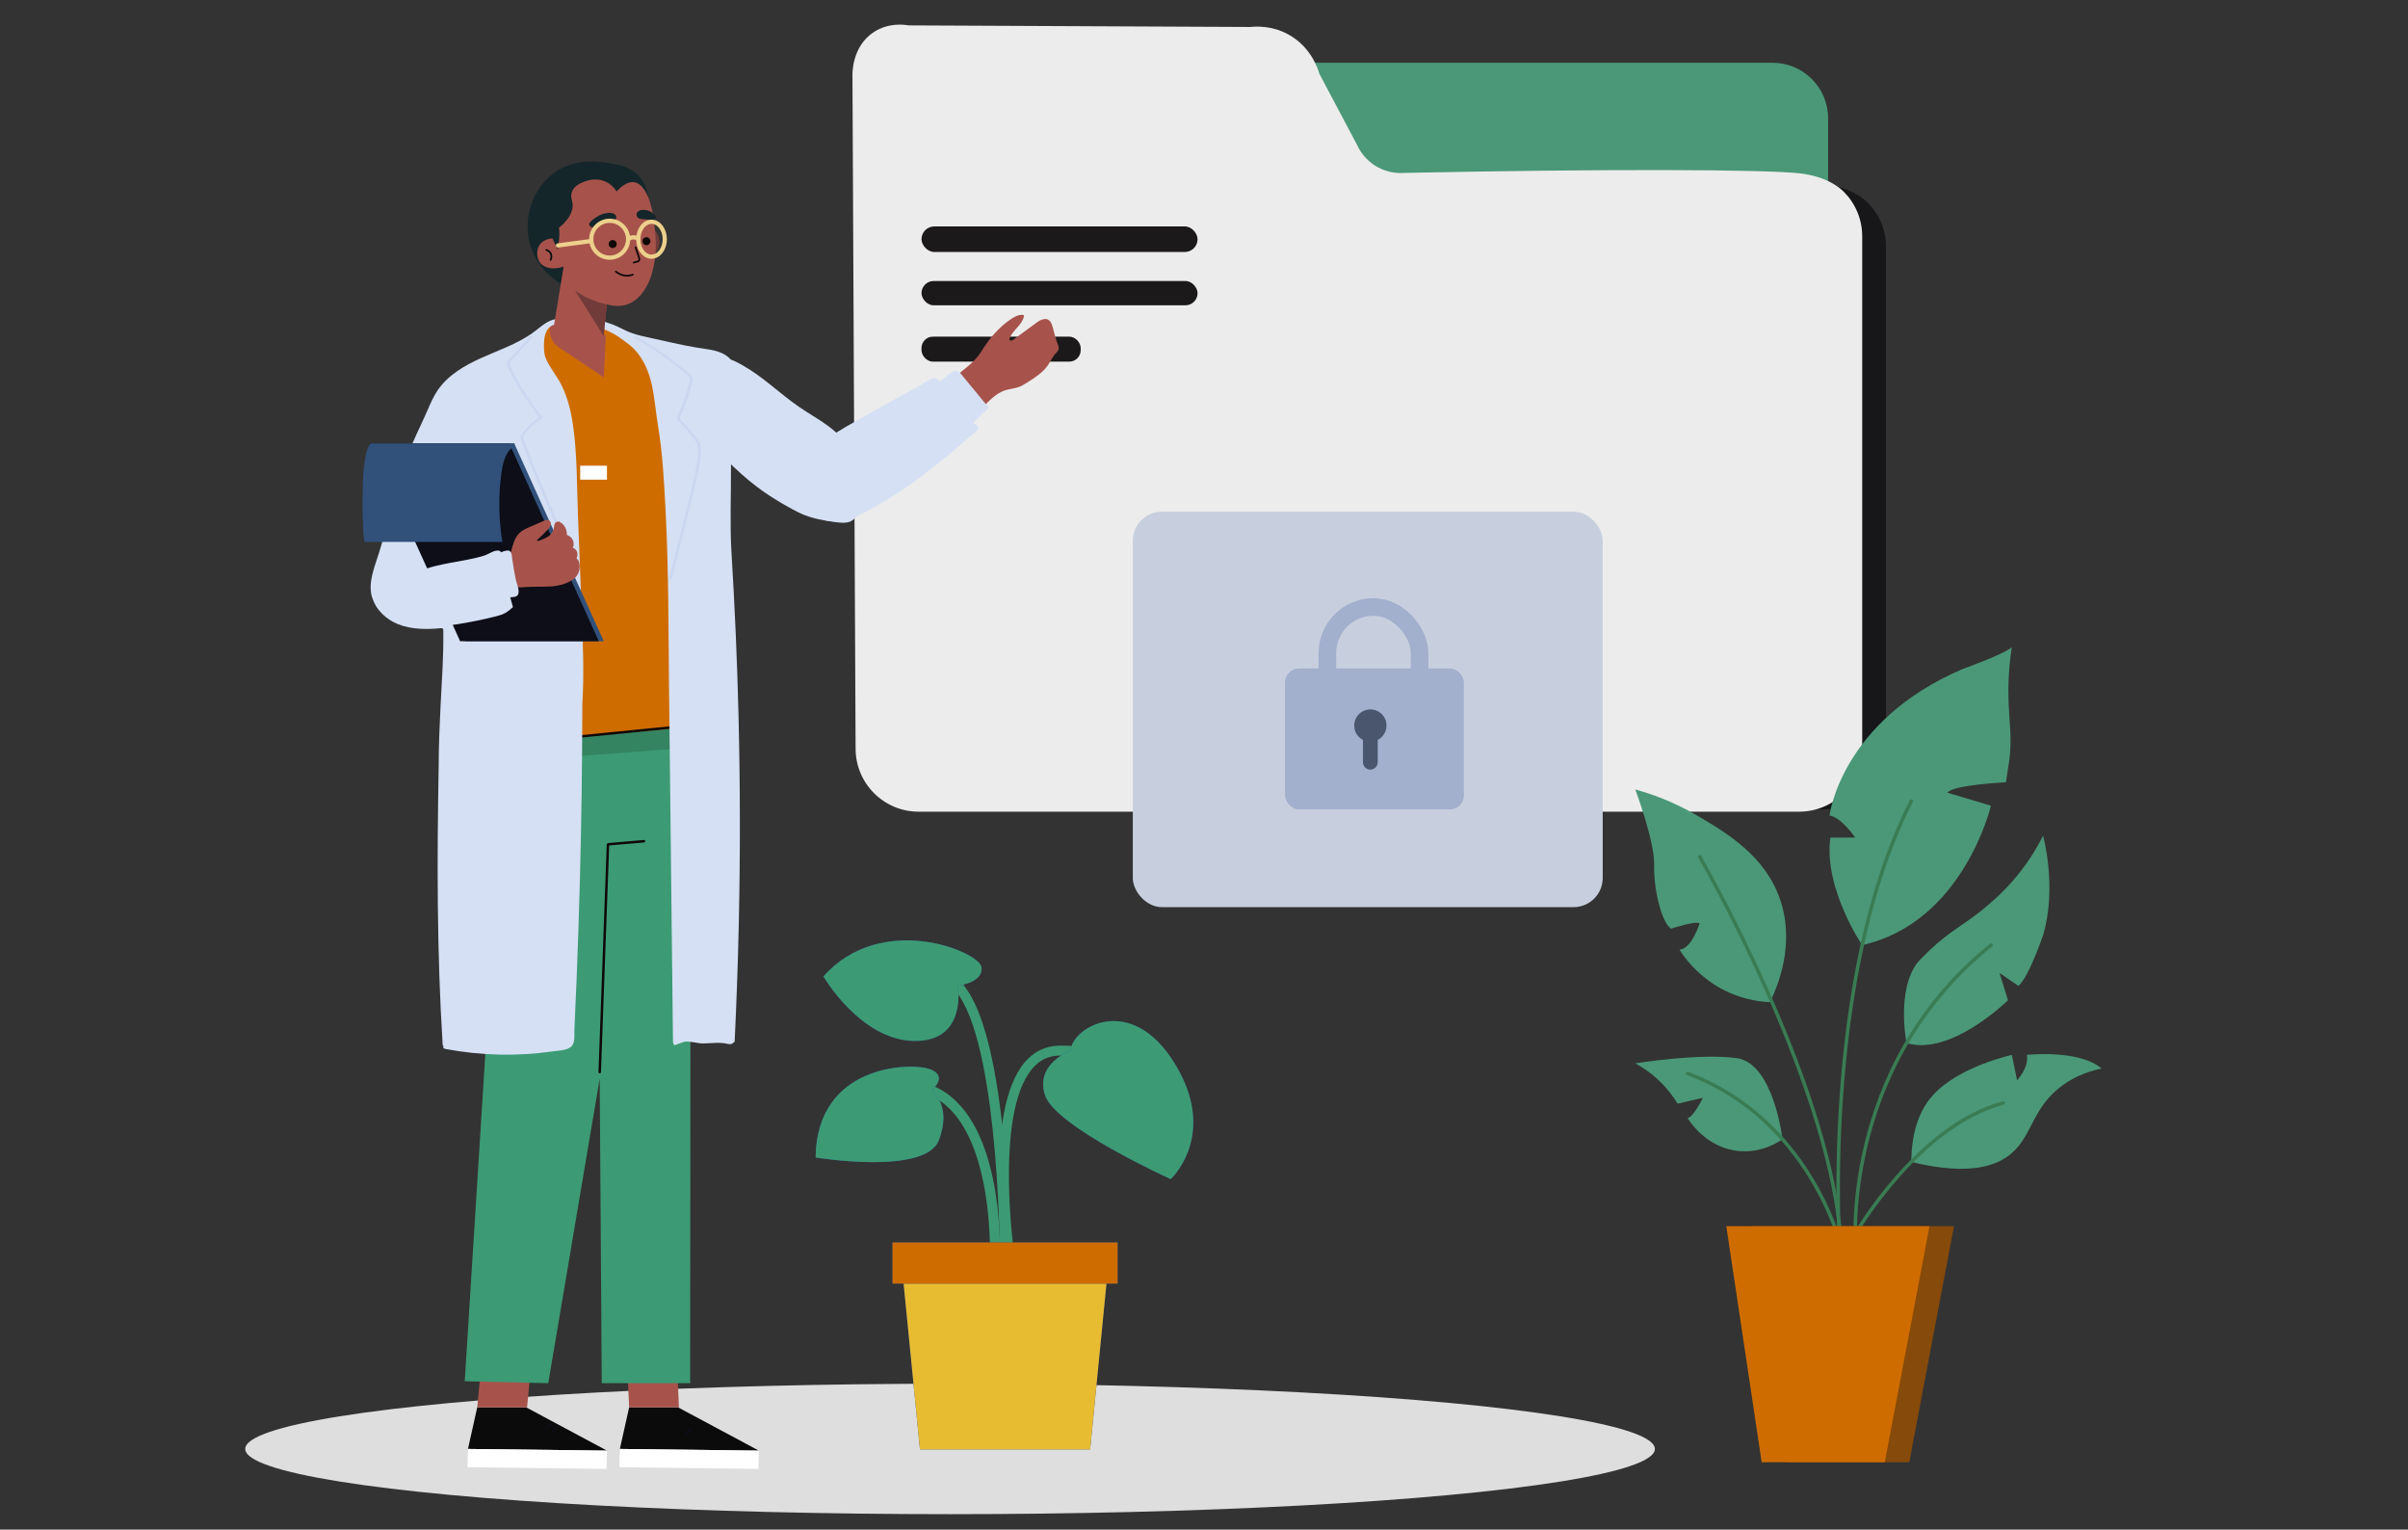 <?xml version="1.0" encoding="UTF-8"?>
<svg xmlns="http://www.w3.org/2000/svg" id="Calque_1" viewBox="0 0 685 435">
  <rect x="0" y="0" width="685" height="435" fill="#333333" stroke="none"/>
  <ellipse cx="270.26" cy="412.06" rx="200.5" ry="18.55" style="fill:#dedede; stroke-width:0px;"></ellipse>
  <path d="m180.28,69.4c.52,2.32,2.56,3.83,4.56,3.38,1.99-.45,3.19-2.69,2.66-5.01-.52-2.32-2.56-3.83-4.56-3.38-1.99.45-3.19,2.69-2.66,5.01Z" style="fill:#713b39; stroke-width:0px;"></path>
  <path d="m518.59,230.19h-250.48c-9.9,0-17.93-7.86-17.93-17.55-.3-62.43-.59-124.86-.89-187.29-.02-.39-.27-8.12,6.06-12.19,4.26-2.74,8.78-2.06,9.89-1.87,32.41.15,64.83.3,97.24.44-.24,2.47-.42,7.91,2.42,13.84,2.1,4.38,4.98,7.19,6.79,8.7,4.49,9.25,9.07,16.32,12.6,21.27,4.6,6.43,8.02,10.05,11.63,9.67,2.4-.26,3.99-2.18,4.41-2.67,10.8-12.24,83.03-13.75,118.24-10.08,2.57.27,8.43.98,12.68,5.14,3.25,3.18,5.25,7.57,5.25,12.41v142.62c0,9.69-8.03,17.55-17.93,17.55Z" style="fill:#17171a; stroke-width:0px;"></path>
  <path d="m340.67,17.85h163.58c8.72,0,15.79,7.08,15.79,15.79v97.65h-179.37V17.85h0Z" style="fill:#4a9878; stroke-width:0px;"></path>
  <path d="m511.8,230.83h-250.48c-9.9,0-17.93-8.03-17.93-17.93-.3-63.77-.59-127.55-.89-191.32-.02-.4-.27-8.3,6.06-12.45,4.26-2.79,8.78-2.11,9.89-1.91,32.41.15,64.83.3,97.24.45,1.71-.18,6.22-.43,10.91,2.18,6.41,3.58,8.35,9.84,8.73,11.15,3.56,6.71,7.11,13.41,10.67,20.12.48,1.08,2.04,4.22,5.69,6.3,3.42,1.95,6.68,1.84,7.88,1.75,59.11-1.21,102.47-.96,112.24.11,8.07.88,11.76,4.34,12.68,5.25,3.25,3.24,5.25,7.73,5.25,12.68v145.69c0,9.9-8.03,17.93-17.93,17.93Z" style="fill:#ececec; stroke-width:0px;"></path>
  <rect x="262.14" y="64.39" width="78.53" height="7.27" rx="3.64" ry="3.64" style="fill:#1c191a; stroke-width:0px;"></rect>
  <rect x="262.14" y="79.91" width="78.53" height="6.92" rx="3.46" ry="3.46" style="fill:#1c191a; stroke-width:0px;"></rect>
  <rect x="262.14" y="95.74" width="45.28" height="7.1" rx="3.23" ry="3.23" style="fill:#1c191a; stroke-width:0px;"></rect>
  <rect x="322.25" y="145.51" width="133.67" height="112.47" rx="8.29" ry="8.29" style="fill:#c7cfde; stroke-width:0px;"></rect>
  <rect x="365.56" y="190.11" width="50.86" height="40.07" rx="3.96" ry="3.96" style="fill:#a2afcd; stroke-width:0px;"></rect>
  <rect x="377.6" y="172.62" width="26.23" height="40.92" rx="13.11" ry="13.11" style="fill:none; stroke:#a2afcd; stroke-miterlimit:10; stroke-width:5px;"></rect>
  <path d="m394.41,206.34c0,1.77-1.01,3.32-2.49,4.08v6.35c0,1.15-.95,2.1-2.1,2.1s-2.1-.95-2.1-2.1v-6.35c-1.48-.76-2.49-2.3-2.49-4.08,0-2.54,2.06-4.59,4.6-4.59s4.59,2.05,4.59,4.59Z" style="fill:#4a566d; stroke-width:0px;"></path>
  <path d="m529.73,268.79s-11.07-16.34-9.04-30.59h7.05s-3.85-5.73-7.3-6.29c0,0,3.21-26.82,37.8-41.62,0,0,12.39-4.44,14.06-6.29-1,6.51-1.06,11.81-.93,15.54.22,5.83,1.06,10.92.18,16.83-.11.72-.93,6.1-.93,6.1,0,0-15.17.74-16.65,2.96l12.39,3.7s-7.82,33.24-36.66,39.65Z" style="fill:#4a9878; stroke-width:0px;"></path>
  <path d="m542.35,296.63s-2.98-14.95,3.13-22.9c.69-.75,1.83-1.95,3.29-3.35,6.01-5.72,9.52-7.02,15.58-12,1.65-1.36,4.82-3.99,8.21-7.86,4.26-4.88,6.97-9.55,8.63-12.86,0,0,4.07,14.61,0,28.3,0,0-4.07,12.02-7.03,14.43l-5.36-3.7,2.41,7.77s-16.25,16.02-28.84,12.17Z" style="fill:#4a9878; stroke-width:0px;"></path>
  <path d="m465.19,224.52s5.55,14.8,5.36,21.46c-.18,6.66,2.04,16.28,4.81,18.13,0,0,7.21-2.4,8.14-1.48,0,0-2.4,7.4-5.73,7.4,0,0,7.77,14.06,25.71,14.98,2.02-4.07,7.29-16.13,2.96-29.04-4.24-12.63-15.33-19.15-23.68-24.05-6.87-4.04-13.19-6.2-17.57-7.4Z" style="fill:#4a9878; stroke-width:0px;"></path>
  <path d="m543.69,330.43c.1-10.11,3.21-15.7,6.17-18.98,7.38-8.17,22.45-11.45,22.45-11.45h0l1.48,7.21s3.51-3.7,2.78-7.21c0,0,14.8-1.66,21.27,3.88-2.74.56-6.86,1.74-10.91,4.63-8.65,6.14-8.71,14.07-14.43,19.24-4.12,3.72-12.03,6.79-28.8,2.68Z" style="fill:#4a9878; stroke-width:0px;"></path>
  <path d="m507.06,323.99s-2.47-21.59-13.01-23.07c-10.55-1.48-28.86,1.48-28.86,1.48,1.93,1.05,4.45,2.68,6.99,5.14,2.33,2.27,3.95,4.54,5.04,6.33,2.4-.55,4.81-1.11,7.21-1.67,0,0-2.84,5.74-4.38,5.74.52.86,5.51,8.73,14.92,9.43,6.12.46,10.63-2.38,12.09-3.38Z" style="fill:#4a9878; stroke-width:0px;"></path>
  <path d="m527.91,350.68s17.76-30.59,41.93-37" style="fill:none; stroke:#397c53; stroke-linecap:round; stroke-miterlimit:10;"></path>
  <path d="m523.47,353.64s-8.88-35.52-43.41-48.35" style="fill:none; stroke:#397c53; stroke-linecap:round; stroke-miterlimit:10;"></path>
  <path d="m523.47,358.08s-5.92-78.93,20.23-130.24" style="fill:none; stroke:#397c53; stroke-linecap:round; stroke-miterlimit:10;"></path>
  <path d="m527.91,355.62s-4.93-51.8,38.48-86.83" style="fill:none; stroke:#397c53; stroke-linecap:round; stroke-miterlimit:10;"></path>
  <path d="m483.51,243.63s36.01,62.16,39.96,107.05" style="fill:none; stroke:#397c53; stroke-linecap:round; stroke-miterlimit:10;"></path>
  <polygon points="555.85 348.71 543.13 415.84 508.1 415.84 498.05 348.71 555.85 348.71" style="fill:#864a0a; stroke-width:0px;"></polygon>
  <polygon points="548.88 348.71 536.16 415.84 501.14 415.84 491.08 348.71 548.88 348.71" style="fill:#cf6c00; stroke-width:0px;"></polygon>
  <polygon points="178.97 400.23 192.88 400.23 215.87 412.54 176.33 412.06 178.97 400.23" style="fill:#0b0b0b; stroke-width:0px;"></polygon>
  <polygon points="176.19 417.27 176.33 412.06 215.87 412.54 215.74 417.74 176.19 417.27" style="fill:#fff; stroke-width:0px;"></polygon>
  <polygon points="192.25 380.63 178.08 380.63 178.97 400.23 193.14 400.23 192.25 380.63" style="fill:#a7534b; stroke-width:0px;"></polygon>
  <polygon points="135.76 400.23 149.67 400.23 172.66 412.54 133.12 412.06 135.76 400.23" style="fill:#0b0b0b; stroke-width:0px;"></polygon>
  <polygon points="132.98 417.27 133.12 412.06 172.66 412.54 172.52 417.74 132.98 417.27" style="fill:#fff; stroke-width:0px;"></polygon>
  <polygon points="151.83 380.63 137.65 380.63 135.76 400.23 149.93 400.23 151.83 380.63" style="fill:#a7534b; stroke-width:0px;"></polygon>
  <path d="m155.58,92.14l-6.97,12.01c-2.02.15-5.7,3.22-5.21,7.13,1.11,8.75-9.53,106.75-9.53,106.75l61.6-5.37-7.22-112.63c-.27-2.73-2.44-2.75-5.15-3.14l-13.99-5.86-13.52,1.11Z" style="fill:#cf6c00; stroke-width:0px;"></path>
  <path d="m140.31,264.1c-1.09-23.77,3.08-36.14,4.84-43.8l.26-3.5.64-.15c.12-.44.19-.69.19-.69l.2.6,23.76-5.47,24.94-1.64,1.04,17.34c.17,5.1.55,33.61.24,38.7l-.1,127.87h-25.14s-.98-144.72-.98-144.72l1.29,52.77-15.53,91.95-23.76-.56,8.1-128.7Z" style="fill:#3c9b74; stroke-width:0px;"></path>
  <polygon points="193.34 207.04 193.34 212.85 157.51 215.57 161.63 209.88 193.34 207.04" style="fill:#348461; stroke-width:0px;"></polygon>
  <line x1="190.47" y1="206.92" x2="160.09" y2="209.93" style="fill:none; stroke:#0f070a; stroke-linecap:round; stroke-linejoin:round; stroke-width:.7px;"></line>
  <path d="m156.49,92.95l.22-1.23,12.39-.69,3.23,4.65-.57,11.64-12.23-8.18c-2.26-1.18-3.49-3.69-3.04-6.2Z" style="fill:#a7534b; stroke-width:0px;"></path>
  <line x1="173.17" y1="240.09" x2="183.21" y2="239.23" style="fill:none; stroke:#0f070a; stroke-linecap:round; stroke-linejoin:round; stroke-width:.7px;"></line>
  <path d="m156.91,404.74c-.09-.02-.19-.03-.27-.02-.07.01-.16.03-.21.09-.38.39-.76.77-1.13,1.16-.11.11,0,.22.13.26.09.02.18.03.27.02.07-.01.16-.03.21-.09.38-.39.75-.77,1.13-1.16.11-.11,0-.22-.13-.26Z" style="fill:#0d0e18; stroke-width:0px;"></path>
  <path d="m158.5,405.68c-.15-.04-.37-.04-.49.07-.36.34-.7.7-1.01,1.08-.04.04-.06.09-.04.14.03.06.11.1.16.11.09.02.18.03.27.02.07-.01.17-.03.21-.09.31-.38.65-.74,1.01-1.08.11-.11-.01-.22-.13-.26Z" style="fill:#0d0e18; stroke-width:0px;"></path>
  <path d="m196.5,406.63c-.03-.06-.11-.1-.16-.11-.09-.03-.18-.04-.27-.02-.07.01-.17.03-.21.09-.27.34-.54.67-.81,1.01-.04.04-.06.09-.04.14.03.06.11.09.16.11.09.03.19.04.28.02.07-.01.17-.03.21-.09.27-.34.54-.67.81-1.01.04-.05.06-.08.04-.14Z" style="fill:#0d0e18; stroke-width:0px;"></path>
  <path d="m105.86,169.84c1.04,3.6,4,6.34,7.42,7.69,3.8,1.5,8.02,1.5,12.09,1.12.2-.02.42-.03.56.1.15.13.17.36.17.57.12,7.09-.42,14.25-.77,21.35-.28,5.72-.54,11.44-.54,17.17-.47,26.44-.54,52.92,1.14,79.32.01.17.11.29.27.39-.25.27-.17.63.61.78,10.04,1.88,20.38,2.12,30.49.66,1.54-.22,3.78-.23,5.08-1.24,1.33-1.04.95-3.45,1.02-4.93.23-4.82.44-9.64.63-14.47.38-9.46.69-18.92.94-28.39.43-16.54.66-33.08.68-49.62.52-8.44.19-16.91-.14-25.36l-1.09-28.16c-.33-8.63-.19-17.44-1.43-26-.54-3.79-1.47-7.56-3.13-11.02-.83-1.73-1.91-3.28-2.95-4.87-.64-.98-1.33-2.13-1.73-3.23-.49-1.37-.49-3.11-.41-4.54.09-1.56.48-3.23,1.7-4.21,1.64-1.32,4.24-1.11,6.21-1.05,2.36.07,4.73.38,7,1.02,2.34.66,4.59,1.68,6.57,3.08,1.92,1.35,3.84,2.69,5.28,4.59,4.52,5.93,4.43,13.13,5.6,20.12,1.37,8.13,1.79,16.48,2.22,24.75.9,17.18.78,34.41.98,51.56.2,17.83.4,35.67.6,53.5l.51,45.48c0,.46.05,1,.44,1.26.04.02,2.59-1.02,3.05-1.05,1.68-.11,3.37.53,5.06.53,2.31,0,4.66-.44,6.94.12.38.09,1.25.19,1.53-.2.02-.04.04-.07.06-.1.25-.08.46-.22.47-.47.54-11.2.93-22.41,1.18-33.61.43-19.73.4-39.47-.09-59.21-.38-15.36-1.05-30.71-1.99-46.05-.49-8.04-.11-16.23-.15-24.27-.03-8.45.39-16.89,1.28-25.29.58-5.54-3.02-7.65-8.07-8.35-4.32-.6-8.6-1.51-12.85-2.5-3.71-.86-7.78-1.41-11.11-3.19-4.09-2.19-8.8-3.29-13.43-3.28-2.03,0-4.5.08-6.46.6-2.23.6-4.23,2.69-6.1,3.97-4.36,2.98-9.42,4.71-14.24,6.87-4.82,2.16-9.6,4.94-12.54,9.33-1.16,1.74-2,3.68-2.82,5.6-1.85,4.31-4.05,8.37-5.64,12.83-1.68,4.72-3.03,9.55-4.38,14.37-.25.89-.49,1.82-.57,2.74-1.05,3.48-2.11,6.96-3.16,10.44-1.24,4.09-3.26,8.49-2.02,12.77Z" style="fill:#d5e0f4; stroke-width:0px;"></path>
  <path d="m282.99,94.77c1.36-1.51,2.88-2.88,4.67-4.07.98-.65,2.09-1.25,3.26-1.15.1,0,.21.03.28.1.1.1.09.28.05.42-.55,2.4-3.13,3.81-4.04,6.1-.04.11-.08.22-.07.34.04.24.32.38.56.36.24-.03.45-.18.65-.33,2.1-1.54,4.19-3.08,6.29-4.62.56-.41,1.14-.83,1.8-1.04,2.04-.64,2.68.79,3.09,2.42.32,1.25.67,2.5,1.05,3.73.42,1.34,1.1,2.15-.03,3.22-1.07,1.01-1.63,2.43-2.47,3.64-1.48,2.13-3.74,3.56-5.94,4.94-.71.44-1.43.89-2.21,1.19-1.23.47-2.58.56-3.84.93-3.01.89-5.49,3.8-7.54,6.07-1.32,1.46-1.84.26-2.78-.8-1.62-1.83-3.3-3.56-4.72-5.55-.3-.42-.94-1.29-.8-1.84.09-.34.35-.61.6-.85,2.75-2.64,6.2-4.66,8.22-7.9,1.19-1.91,2.45-3.7,3.9-5.31Z" style="fill:#a7534b; stroke-width:0px;"></path>
  <path d="m265.81,109.8c.52-.46,1.05-.91,1.58-1.36,1.01-.83,2.04-1.66,3.12-2.4.7-.48,1.56-.84,2.31-.25.48.38.85.94,1.24,1.4.43.51.85,1.03,1.28,1.55,1.9,2.3,3.79,4.6,5.68,6.89.14.09.27.3.18.39-2.39,2.43-4.85,4.78-7.39,7.06.12.18.08.43-.17.22-.01,0-.02-.02-.03-.03-.06.05-.11.1-.17.15-.15.13-.53-.28-.38-.41.04-.04.08-.08.13-.11-1.78-1.61-3.19-3.58-4.64-5.49-.79-1.04-1.63-2.06-2.31-3.17-.32-.53-.59-1.08-.84-1.65-.12-.28-.24-.56-.35-.85-.09-.22-.2-.45-.23-.69-.02-.23.07-.4.23-.56.24-.24.51-.47.77-.69Z" style="fill:#d5e0f4; stroke-width:0px;"></path>
  <path d="m240.96,121.19c4.57-2.64,9.19-5.2,13.82-7.75,2.41-1.33,4.82-2.65,7.23-3.98,1.41-.78,4.07-3.3,5.31-.86,1.5,2.96,2.37,6.35,4.77,8.68,1.29,1.25,2.91,2.07,4.51,2.87,2.42,1.22,1.84,2.02.25,3.28-2,1.57-3.88,3.31-5.83,4.94-3.82,3.19-7.72,6.29-11.78,9.18-3.24,2.31-6.59,4.47-10.08,6.42-3.09,1.72-6.33,3.53-9.91,4.15-3.41.59-6.42-.33-8.99-2.93-2.14-2.17-3.83-5.19-3.8-8.22.04-3.48,2.52-6.46,4.77-8.72,2.83-2.86,6.26-5.05,9.73-7.06Z" style="fill:#d5e0f4; stroke-width:0px;"></path>
  <path d="m219.12,141.11c-2.81-1.84-5.47-3.86-8.01-6.13-2.98-2.66-5.84-5.44-8.57-8.34-1.21-1.28-2.5-2.56-3.57-3.95-.97-1.25-1.17-2.68-1.44-4.22-.63-3.6-.35-7.35.98-10.79,1.03-2.67,3-5.4,6-5.83,2.38-.34,4.66.86,6.72,2.03,5.94,3.35,10.43,7.93,15.97,11.76,2.76,1.91,5.73,3.54,8.42,5.53,1.36,1.01,2.64,2.12,3.75,3.37,1.08,1.22,1.78,2.65,2.76,3.91,2.08,2.68,3.52,6.65,3.93,9.92.31,2.49-.12,5.15-1.51,7.31-.62.97-1.61,2.19-2.75,2.66-1.23.51-2.98.3-4.27.13-3.26-.45-6.54-1.02-9.52-2.34-.82-.36-1.62-.78-2.41-1.21-2.26-1.2-4.42-2.47-6.49-3.83Z" style="fill:#d5e0f4; stroke-width:0px;"></path>
  <polygon points="106.81 126.09 120.31 155.9 132.29 182.35 171.75 182.35 146.43 126.42 146.28 126.09 106.81 126.09" style="fill:#31517b; stroke-width:0px;"></polygon>
  <polygon points="105.41 126.09 105.63 126.57 118.96 156.01 130.89 182.35 170.35 182.35 145.68 127.85 144.88 126.09 105.41 126.09" style="fill:#0d0e18; stroke-width:0px;"></polygon>
  <path d="m145.01,127.95c-.19.19-.34.35-.41.47-1.26,1.89-1.72,4.23-2.01,6.44-.83,6.39-.72,12.9.31,19.26h-39.11c-.57-1.83-.49-4.46-.55-5.6-.19-3.22-.11-6.45-.04-9.67.06-2.76.13-5.54.66-8.27.25-1.33.48-2.89,1.21-4.01.11-.17.23-.33.37-.48h40.84s.15.32.15.32c-.38.5-.91,1.02-1.31,1.43-.04.04-.07.07-.11.11Z" style="fill:#31517b; stroke-width:0px;"></path>
  <path d="m180.39,95.66c.16-.11.43-.09.59,0,4.22,2.4,8.28,5.13,12.15,8.18.98.77,1.95,1.57,2.91,2.39.37.31.85.64,1.01,1.16.17.56-.1,1.24-.23,1.79-.66,2.58-1.5,5.1-2.52,7.53-.25.58-.52,1.15-.77,1.74-.14.33-.19.63.05.92.2.23.43.43.64.65.88.9,1.72,1.83,2.53,2.8.76.92,1.62,1.87,2.2,2.96.61,1.14.52,2.46.4,3.73-.25,2.72-.8,5.38-1.43,8.01-.66,2.76-1.36,5.51-2.05,8.26-1.38,5.55-2.77,11.11-4.15,16.66-.18.7-.35,1.41-.53,2.11-.07.29-.9.24-.81-.13,1.37-5.48,2.73-10.96,4.1-16.43.68-2.73,1.36-5.47,2.04-8.2.66-2.66,1.31-5.32,1.72-8.05.2-1.32.41-2.71.35-4.06-.06-1.4-.79-2.37-1.57-3.38-.76-.99-1.56-1.94-2.4-2.85-.42-.46-.84-.9-1.27-1.34-.33-.33-.83-.69-.79-1.26.02-.27.16-.53.26-.77.14-.3.27-.6.4-.91.26-.59.5-1.18.73-1.78.48-1.22.91-2.46,1.3-3.72.19-.62.37-1.24.54-1.86.17-.62.42-1.31.46-1.95.04-.68-.52-1.03-.95-1.39-.48-.41-.96-.81-1.45-1.21-3.79-3.11-7.79-5.9-11.94-8.36-.51-.3-1.03-.6-1.54-.9-.16-.09-.14-.25,0-.34Z" style="fill:#cbd7f1; stroke-width:0px;"></path>
  <path d="m144.07,103.06c2.21-2.45,4.42-4.89,6.63-7.34.19-.21,1-.06.73.24l-6.55,7.25c1.72,4.44,4.26,8.39,6.95,12.15.79,1.1,1.59,2.19,2.4,3.28.09.12.05.22-.07.29-1.08.68-2.09,1.48-3.01,2.41-.44.44-.86.91-1.26,1.4-.21.26-.42.52-.61.8-.18.25-.48.56-.45.9.03.34.22.71.34,1.03.14.37.28.74.42,1.11.27.72.55,1.44.83,2.15.55,1.41,1.1,2.82,1.66,4.22,2.25,5.63,4.63,11.2,7.13,16.71,1.41,3.1,2.85,6.18,4.33,9.23.15.31-.67.41-.81.13-2.69-5.56-5.27-11.19-7.71-16.89-1.23-2.86-2.42-5.74-3.58-8.64-.58-1.45-1.15-2.9-1.72-4.36-.55-1.42-1.16-2.84-1.64-4.3-.12-.36-.12-.65.07-.97.18-.31.41-.59.63-.87.45-.59.93-1.15,1.44-1.67.97-1,2.04-1.87,3.18-2.6-2.75-3.73-5.52-7.49-7.66-11.7-.62-1.22-1.19-2.48-1.68-3.78-.03-.07,0-.13.04-.19Z" style="fill:#cbd7f1; stroke-width:0px;"></path>
  <path d="m144.97,157.92c.39-.66.56-1.65.75-2.32.3-1.02.61-2.06,1.19-2.97.4-.62.92-1.17,1.53-1.6.67-.48,1.43-.81,2.19-1.14,1.41-.61,2.81-1.22,4.22-1.83.49-.21.98-.36,1.43,0,.43.35.53.86.35,1.38-.17.51-.56.92-.93,1.3-.89.92-1.79,1.85-2.76,2.68-.1.08-.2.2-.16.32.05.15.26.13.41.08.71-.21,1.29-.48,1.95-.81.42-.21.84-.41,1.2-.71.58-.49.94-1.19,1.16-1.9.19-.62.02-1.36.58-1.8.31-.24.77-.37,1.15-.21.07.03.09.07.07.12,1.25.55,1.96,2.12,1.95,3.42,0,.05,0,.1.02.15.04.07.12.1.19.13.68.25,1.24.79,1.52,1.46.28.67.28,1.45-.02,2.11.59.16,1.05.67,1.22,1.26.17.59.07,1.23-.18,1.79.42.23.64.71.76,1.17.46,1.8-.19,3.72-1.71,4.77-1.81,1.27-4.03,1.83-6.2,2-1.24.09-2.49.07-3.73.08-1.29,0-2.57.04-3.86.12-1.14.07-2.25.22-3.27-.4-.95-.58-1.72-1.48-2.2-2.47-.77-1.58-.9-4.57.72-5.65.19-.12.34-.31.47-.53Z" style="fill:#a7534b; stroke-width:0px;"></path>
  <path d="m138.82,164.73c-.24-1.34-.41-2.69-.52-4.04-.03-.36-.05-.74.13-1.06.42-.72,1.74-.86,2.38-1.4.92-.77,1.83-1.36,3.04-1.61,1.8-.38,1.69,1.07,1.89,2.47.27,1.95.61,3.9,1.01,5.83.23,1.11,1.54,3.86.16,4.64-.32.18-.71.22-1.08.25-1.69.15-3.39.29-5.08.44-.16.01-.33.02-.47-.06-.15-.09-.21-.28-.27-.45-.5-1.65-.9-3.33-1.2-5.02Z" style="fill:#d5e0f4; stroke-width:0px;"></path>
  <path d="m113.83,170.04c-.28-3.79,1.84-6.04,5.18-7.48,5.94-2.55,12.53-2.67,18.66-4.53,1.16-.35,2.19-1.16,3.39-1.41,1.8-.38,1.69,1.07,1.89,2.47.64,4.59,1.64,9.13,2.97,13.56-.16.14-.32.28-.48.42-.52.45-1.06.89-1.66,1.23-.91.51-1.93.78-2.94,1.04-3.52.88-7.07,1.6-10.65,2.17-3.96.62-7.88,1.21-11.62-.65-1.88-.94-3.51-2.49-4.24-4.46-.28-.75-.43-1.55-.48-2.35Z" style="fill:#d5e0f4; stroke-width:0px;"></path>
  <rect x="165.05" y="132.44" width="7.61" height="3.97" transform="translate(337.71 268.85) rotate(-180)" style="fill:#fff; stroke-width:0px;"></rect>
  <line x1="170.6" y1="304.89" x2="172.95" y2="240.19" style="fill:none; stroke:#0f070a; stroke-linecap:round; stroke-linejoin:round; stroke-width:.7px;"></line>
  <path d="m160.79,81.43c-1.27-.65-7.73-4.13-9.96-11.75-2.21-7.55.64-16.03,6.77-20.51,6.2-4.53,13.37-3.22,17.8-2.42,1.31.24,2.56.7,3.95,1.45,4.64,2.5,5.01,7.79,5.01,7.79-7.86,8.48-15.72,16.96-23.58,25.44Z" style="fill:#14262a; stroke-width:0px;"></path>
  <path d="m175.46,54.46s3.73-4.79,6.97-1.56c3.24,3.24,3.74,11.4,3.74,11.4,1.58,11.16-1.87,20.13-7.61,22.22-1.17.43-3.12.82-5.93.03-.56,5.26-1.12,10.53-1.69,15.79-4.64-2.14-9.27-4.29-13.91-6.43,1.1-6.71,2.21-13.42,3.31-20.12-2.78,1.03-5.52.52-6.71-1.08-.75-1-.82-2.34-.82-2.42-.02-4.46,4.33-4.49,4.33-4.49l1.49,3.14s.84-4.27.35-6.15c0,0,4.99-3.65,3.73-7.72-1.26-4.08,3.48-5.38,3.48-5.38,0,0,5.58-2.64,9.27,2.78Z" style="fill:#a7534b; stroke-width:0px;"></path>
  <path d="m155.43,71.09s2.11.57,1.2,2.84" style="fill:none; stroke:#0a0c0d; stroke-linecap:round; stroke-miterlimit:10; stroke-width:.5px;"></path>
  <path d="m182.79,68.89c.17.61.8.96,1.4.8s.96-.8.8-1.4c-.17-.61-.8-.96-1.4-.8s-.96.8-.8,1.4Z" style="fill:#0e0906; stroke-width:0px;"></path>
  <path d="m173.19,69.7c.17.61.8.96,1.4.8.61-.17.96-.8.8-1.4-.17-.61-.8-.96-1.4-.8-.61.17-.96.8-.8,1.4Z" style="fill:#0e0906; stroke-width:0px;"></path>
  <path d="m180.79,70.33l1.08,3.21c.12.34-.08.71-.43.81l-1.18.33" style="fill:none; stroke:#0c0607; stroke-linecap:round; stroke-linejoin:round; stroke-width:.48px;"></path>
  <path d="m181.11,60.76s-.33,1.39,1.37,1.52c1.29.1,2.11.15,2.85.4.42.14.88-.04,1.09-.43h0c.17-.31.14-.7-.08-.98-.45-.57-1.37-1.43-2.94-1.58-2.02-.19-2.29,1.07-2.29,1.07Z" style="fill:#14262a; stroke-width:0px;"></path>
  <path d="m175.23,61.32s.63,1.32-1.52,1.74c-1.63.32-3.54,1.1-4.45,1.48-.51.21-1.13.11-1.45-.24h0c-.26-.28-.29-.67-.05-.98.48-.64,2.41-2.25,4.39-2.66,2.54-.53,3.08.68,3.08.68Z" style="fill:#14262a; stroke-width:0px;"></path>
  <path d="m175.18,77.22s2.12,1.94,4.84.89" style="fill:none; stroke:#0c0607; stroke-linecap:round; stroke-linejoin:round; stroke-width:.48px;"></path>
  <polyline points="157.91 96.91 160.98 75.64 171.13 87.43 170.82 99.75" style="fill:#a7534b; stroke-width:0px;"></polyline>
  <path d="m171.74,95.57c-2.72-4.32-5.44-8.63-8.17-12.95,1.01.72,2.27,1.49,3.78,2.19,1.98.92,3.8,1.44,5.27,1.74-.3,3.01-.59,6.01-.89,9.02Z" style="fill:#713b39; stroke-width:0px;"></path>
  <path d="m168.2,68.03c0,2.9,2.35,5.24,5.24,5.24s5.24-2.35,5.24-5.24-2.35-5.24-5.24-5.24c-2.9,0-5.24,2.35-5.24,5.24Z" style="fill:none; stroke:#ecd08c; stroke-linecap:round; stroke-linejoin:round; stroke-width:1.2px;"></path>
  <path d="m181.57,68.03c0,2.74,1.69,4.96,3.77,4.96,2.08,0,3.77-2.22,3.77-4.96,0-2.74-1.69-4.96-3.77-4.96-2.08,0-3.77,2.22-3.77,4.96Z" style="fill:none; stroke:#ecd08c; stroke-linecap:round; stroke-linejoin:round; stroke-width:1.2px;"></path>
  <path d="m181.58,67.88s-1.54-.97-2.89.15" style="fill:none; stroke:#ecd08c; stroke-linecap:round; stroke-linejoin:round; stroke-width:1.2px;"></path>
  <line x1="158.73" y1="69.8" x2="167.98" y2="68.57" style="fill:none; stroke:#ecd08c; stroke-linecap:round; stroke-linejoin:round; stroke-width:1.2px;"></line>
  <path d="m285.84,358.14c-.25-1.71-6.1-42.05,5.61-55.98,2.59-3.08,5.86-4.69,9.73-4.79,23.64-.55,26.88,18.44,26.91,18.63l-2.79.43c-.11-.68-2.91-16.75-24.05-16.24-3.06.07-5.56,1.31-7.64,3.78-10.9,12.97-5.04,53.34-4.98,53.75l-2.79.42Z" style="fill:#3c9b74; stroke-width:0px;"></path>
  <path d="m284.41,356.3l-2.82-.09c.01-.37.94-37.17-17.2-44.78-17.77-7.44-25.76,7.86-26.1,8.52l-2.52-1.27c.09-.18,9.47-18.34,29.71-9.85,19.92,8.35,18.97,45.87,18.93,47.47Z" style="fill:#3c9b74; stroke-width:0px;"></path>
  <path d="m284.49,359.19c0-.59-.17-58.79-11.52-75.82-10.9-16.34-28.47-8.65-29.22-8.31l-1.17-2.57c.2-.09,20.49-9.05,32.73,9.32,11.82,17.73,11.99,74.95,11.99,77.38h-2.82Z" style="fill:#3c9b74; stroke-width:0px;"></path>
  <path d="m304.56,298.76s-10.32,3.81-7.25,12.79c3.07,8.99,35.72,23.77,35.72,23.77,0,0,13.67-12.53,1.12-32.91-12.56-20.38-29.3-10.08-29.58-3.65Z" style="fill:#364c9c; stroke-width:0px;"></path>
  <path d="m272.46,280.31s7.33-.79,6.74-5.25c-.59-4.46-28.49-15.95-44.96,2.63,0,0,10.54,18.11,25.78,18.34,15.24.24,12.44-15.72,12.44-15.72Z" style="fill:#364c9c; stroke-width:0px;"></path>
  <path d="m264.94,310.14s5.06-4.08-.4-6.08c-5.46-1.99-32.25-1.43-32.52,25.11,0,0,31.2,5.18,35.06-4.92,3.86-10.11-2.13-14.11-2.13-14.11Z" style="fill:#364c9c; stroke-width:0px;"></path>
  <path d="m304.56,298.76s-10.32,3.81-7.25,12.79c3.07,8.99,35.72,23.77,35.72,23.77,0,0,13.67-12.53,1.12-32.91-12.56-20.38-29.3-10.08-29.58-3.65Z" style="fill:#3c9b74; stroke-width:0px;"></path>
  <path d="m272.46,280.31s7.33-.79,6.74-5.25c-.59-4.46-28.49-15.95-44.96,2.63,0,0,10.54,18.11,25.78,18.34,15.24.24,12.44-15.72,12.44-15.72Z" style="fill:#3c9b74; stroke-width:0px;"></path>
  <path d="m264.94,310.14s5.06-4.08-.4-6.08c-5.46-1.99-32.25-1.43-32.52,25.11,0,0,31.2,5.18,35.06-4.92,3.86-10.11-2.13-14.11-2.13-14.11Z" style="fill:#3c9b74; stroke-width:0px;"></path>
  <polygon points="310.11 412.19 261.7 412.19 256.47 359.19 315.33 359.19 310.11 412.19" style="fill:#364c9c; stroke-width:0px;"></polygon>
  <polygon points="310.11 412.19 261.7 412.19 256.47 359.19 315.33 359.19 310.11 412.19" style="fill:#e8bc31; stroke-width:0px;"></polygon>
  <rect x="253.89" y="353.34" width="64.03" height="11.7" style="fill:#364c9c; stroke-width:0px;"></rect>
  <rect x="253.89" y="353.34" width="64.03" height="11.7" style="fill:#cf6c00; stroke-width:0px;"></rect>
</svg>
